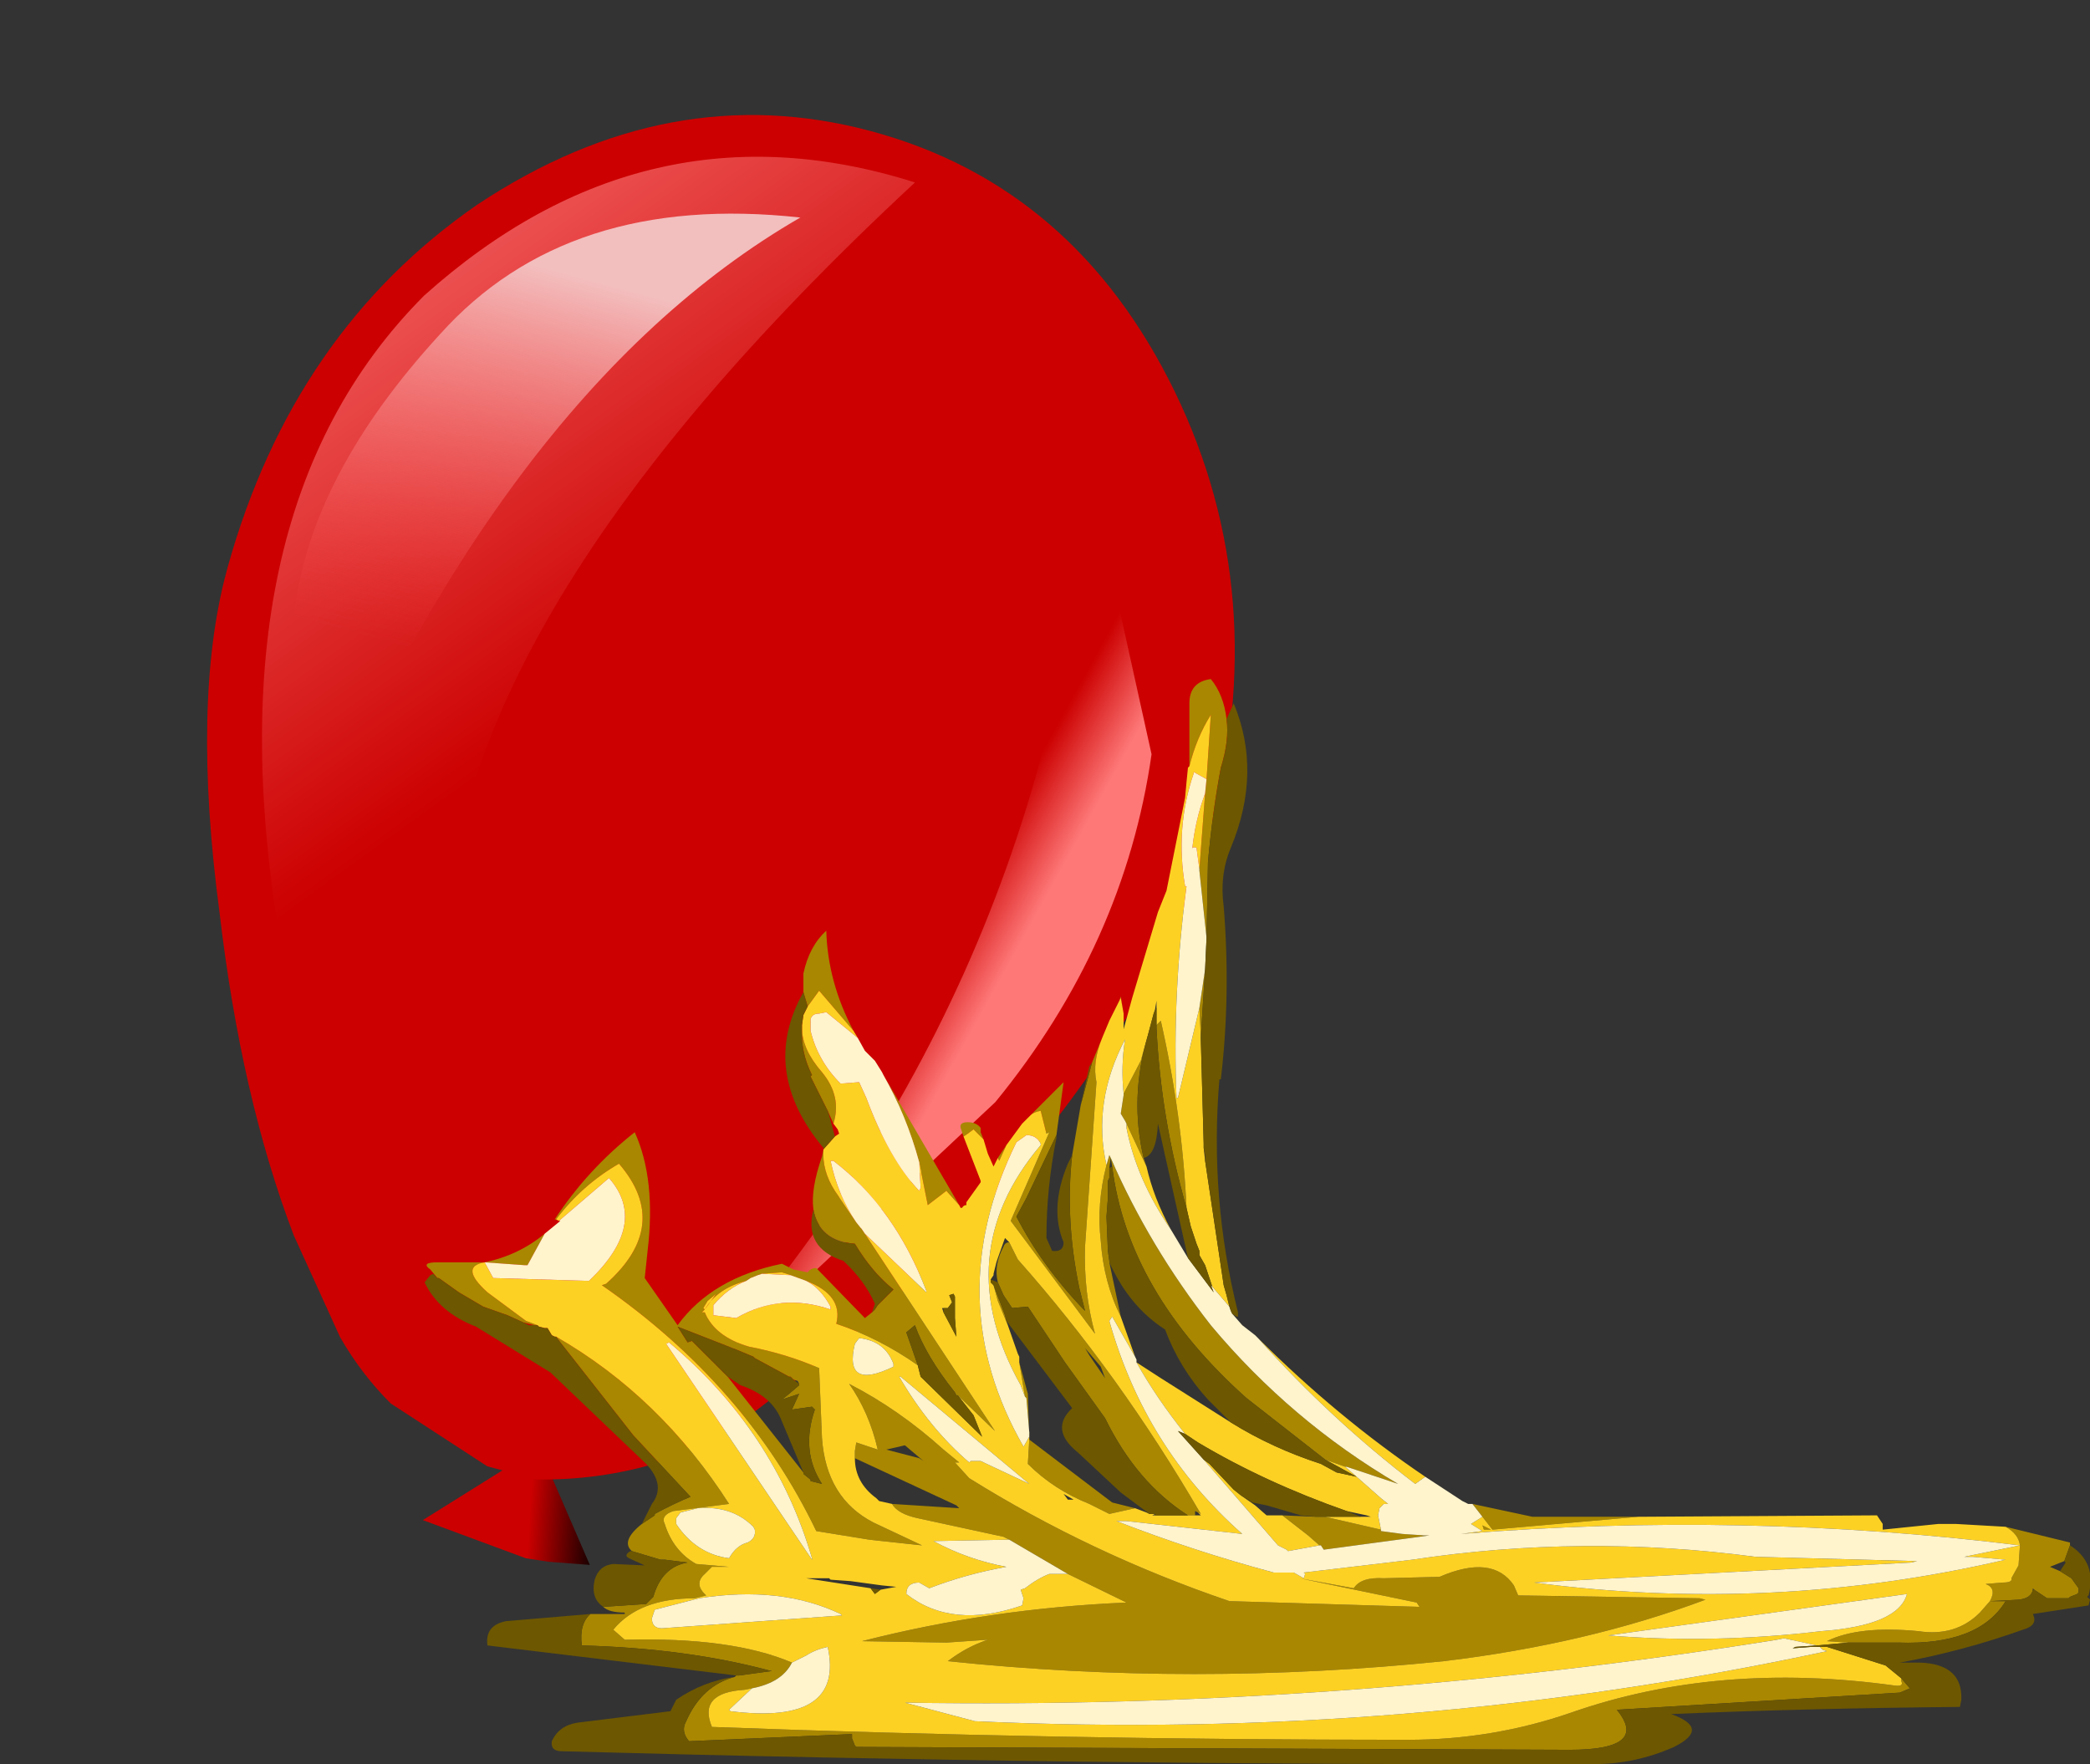 <?xml version="1.0" encoding="UTF-8" standalone="no"?>
<svg xmlns:xlink="http://www.w3.org/1999/xlink" height="61.7px" width="73.1px" xmlns="http://www.w3.org/2000/svg">
  <rect width="100%" height="100%" fill="#333333" stroke="none"/>
  <g transform="matrix(1.0, 0.0, 0.0, 1.0, 7.5, -2.9)">
    <use data-characterId="1717" height="28.9" transform="matrix(1.718, 0.461, -0.46, 1.719, 5.778, 2.875)" width="20.0" xlink:href="#sprite0"/>
    <use data-characterId="1939" height="37.95" transform="matrix(1.0, 0.0, 0.0, 1.0, 7.35, 26.65)" width="58.25" xlink:href="#shape1"/>
  </g>
  <defs>
    <g id="sprite0" transform="matrix(1.0, 0.0, 0.0, 1.0, 1.25, 1.25)">
      <use data-characterId="1716" height="28.9" transform="matrix(1.0, 0.0, 0.0, 1.0, -1.25, -1.25)" width="20.0" xlink:href="#shape0"/>
    </g>
    <g id="shape0" transform="matrix(1.0, 0.0, 0.0, 1.0, 1.25, 1.25)">
      <path d="M7.3 27.4 L8.7 25.9 7.9 25.65 10.35 25.65 10.05 25.75 9.55 25.9 9.55 25.95 10.7 27.4 9.9 27.55 9.45 27.6 7.3 27.4" fill="url(#gradient0)" fill-rule="evenodd" stroke="none"/>
      <path d="M0.35 16.9 Q-1.25 13.05 -1.25 10.4 L-1.25 10.3 Q-1.2 5.5 1.65 2.15 4.65 -1.25 8.75 -1.25 12.9 -1.25 15.85 2.15 18.75 5.5 18.75 10.3 L18.75 10.4 Q18.75 13.05 17.3 16.55 16.05 19.55 14.4 21.9 L12.9 23.85 11.5 25.1 Q10.45 25.75 9.25 26.05 L8.25 26.05 6.1 25.35 Q5.4 24.95 4.8 24.35 L3.4 22.65 Q1.7 20.3 0.35 16.9" fill="#cc0000" fill-rule="evenodd" stroke="none"/>
      <path d="M17.25 9.15 Q17.7 12.9 16.05 16.55 L11.45 23.95 Q16.55 14.45 14.65 4.15 L17.25 9.15" fill="url(#gradient1)" fill-rule="evenodd" stroke="none"/>
      <path d="M1.75 17.35 Q-1.95 9.45 1.1 4.15 4.3 -0.75 9.85 -0.5 2.9 10.55 5.0 17.0 L7.3 23.8 7.45 23.95 7.15 23.8 6.05 23.05 Q3.65 21.15 1.75 17.35" fill="url(#gradient2)" fill-rule="evenodd" stroke="none"/>
      <path d="M1.65 16.2 Q0.65 13.55 0.25 10.85 -0.15 8.15 1.6 4.8 3.3 1.45 7.85 0.75 2.95 5.65 1.65 16.2" fill="url(#gradient3)" fill-rule="evenodd" stroke="none"/>
    </g>
    <linearGradient gradientTransform="matrix(0.002, -3.0E-4, 2.0E-4, 0.001, 9.05, 26.65)" gradientUnits="userSpaceOnUse" id="gradient0" spreadMethod="pad" x1="-819.2" x2="819.2">
      <stop offset="0.569" stop-color="#cc0000"/>
      <stop offset="1.0" stop-color="#000000"/>
    </linearGradient>
    <linearGradient gradientTransform="matrix(-0.002, -5.0E-4, 0.003, -0.012, 15.8, 14.05)" gradientUnits="userSpaceOnUse" id="gradient1" spreadMethod="pad" x1="-819.2" x2="819.2">
      <stop offset="0.569" stop-color="#fe7878"/>
      <stop offset="1.0" stop-color="#cc0000"/>
    </linearGradient>
    <linearGradient gradientTransform="matrix(0.005, 0.004, -0.009, 0.011, -1.25, 11.85)" gradientUnits="userSpaceOnUse" id="gradient2" spreadMethod="pad" x1="-819.2" x2="819.2">
      <stop offset="0.024" stop-color="#f36161"/>
      <stop offset="1.0" stop-color="#cc0000"/>
    </linearGradient>
    <linearGradient gradientTransform="matrix(0.0, 0.005, -0.011, 0.0, 2.85, 6.85)" gradientUnits="userSpaceOnUse" id="gradient3" spreadMethod="pad" x1="-819.2" x2="819.2">
      <stop offset="0.031" stop-color="#f3bebe"/>
      <stop offset="1.0" stop-color="#fe4545" stop-opacity="0.0"/>
    </linearGradient>
    <g id="shape1" transform="matrix(1.0, 0.0, 0.0, 1.0, -7.35, -26.65)">
      <path d="M7.8 47.6 L7.55 47.3 Q7.2 47.05 7.8 47.05 L9.45 47.05 Q10.65 46.8 11.55 46.05 L10.95 47.15 10.85 47.15 9.45 47.05 Q8.55 47.2 9.55 48.1 L10.9 49.1 11.3 49.25 11.2 49.25 10.8 49.15 10.25 48.9 9.4 48.6 8.55 48.1 7.85 47.6 7.8 47.6 M11.95 45.55 L11.9 45.55 Q13.05 43.8 14.7 42.5 15.45 44.15 15.15 46.65 L15.05 47.6 16.2 49.25 Q17.4 47.6 19.85 47.1 L20.25 47.3 20.75 47.4 Q20.85 47.25 21.05 47.25 L22.75 49.0 23.0 48.8 23.1 48.7 23.2 48.55 23.75 48.0 Q23.0 47.4 22.4 46.4 21.15 46.3 20.95 45.2 20.85 44.5 21.25 43.35 L21.3 43.1 Q21.25 43.85 21.7 44.55 L22.45 45.65 22.65 45.9 22.75 46.05 27.3 52.95 26.0 51.7 25.95 51.7 25.9 51.6 Q24.9 50.35 24.5 49.25 L24.2 49.5 24.6 50.65 Q23.25 49.7 21.75 49.2 22.0 48.2 20.7 47.7 L20.15 47.5 19.85 47.4 19.15 47.45 19.0 47.5 18.75 47.6 18.6 47.7 Q17.6 47.95 17.15 48.7 L17.05 48.8 17.15 48.8 Q17.5 49.65 18.7 50.0 20.0 50.25 21.15 50.75 L21.25 53.2 Q21.4 55.3 23.05 56.15 L24.75 56.95 23.35 56.8 22.9 56.75 21.05 56.45 Q18.6 51.35 13.55 47.85 L13.7 47.8 Q16.0 45.75 14.15 43.6 12.85 44.35 11.95 45.55 M20.6 37.6 L20.6 37.55 20.6 36.95 Q20.8 36.0 21.4 35.45 21.45 37.25 22.35 38.95 L21.15 37.55 20.75 38.1 20.6 37.6 M23.4 40.5 L26.05 45.05 25.6 44.55 24.95 45.05 24.65 43.55 Q24.2 41.9 23.4 40.5 M26.1 45.15 L26.3 45.05 Q26.2 45.05 26.15 45.15 L26.1 45.15 M26.2 42.65 L26.1 42.35 Q26.05 42.15 26.35 42.15 26.65 42.15 26.8 42.35 L26.8 42.5 26.9 42.75 26.55 42.4 26.35 42.55 26.2 42.65 M27.4 43.4 L27.7 42.95 27.45 43.5 27.4 43.4 M28.25 42.2 L29.7 40.75 29.45 42.6 28.4 44.8 28.05 45.45 Q28.95 47.2 30.45 48.75 L30.25 47.95 Q29.75 45.55 30.0 43.3 L30.3 41.55 30.7 40.05 31.05 39.2 Q30.7 40.05 30.85 40.75 L30.45 46.5 Q30.4 48.1 30.8 49.55 L27.85 45.6 29.2 42.5 29.1 42.55 28.9 41.75 Q28.65 41.8 28.55 41.9 L28.25 42.2 M31.3 38.6 L31.55 38.1 31.5 38.2 31.3 38.6 M31.65 37.9 L31.7 37.75 31.8 38.35 31.7 37.8 31.65 37.9 M34.1 29.7 L34.1 27.5 Q34.1 26.75 34.85 26.65 35.3 27.2 35.4 28.05 35.5 28.8 35.2 29.75 34.9 31.35 34.75 33.05 L34.7 35.7 34.45 33.35 34.45 33.3 34.65 30.65 34.7 30.15 34.85 27.9 Q34.35 28.7 34.1 29.7 M44.0 55.5 L46.1 55.95 49.8 55.95 44.7 56.4 44.35 55.95 44.0 55.5 M62.65 56.3 L64.9 56.85 64.9 56.95 64.7 57.5 64.2 57.7 64.55 57.85 64.95 58.1 65.2 58.45 65.2 58.6 65.15 58.65 64.9 58.75 64.85 58.8 64.75 58.8 64.1 58.8 63.65 58.5 63.6 58.45 63.6 58.5 Q63.55 58.8 63.1 58.85 L62.1 58.9 62.4 58.9 62.65 58.9 Q61.7 60.45 58.9 60.35 L57.15 60.35 56.4 60.3 Q57.5 59.75 59.6 59.95 60.9 60.15 61.75 59.3 L62.1 58.9 Q62.35 58.45 61.95 58.3 L62.55 58.25 Q62.9 58.25 62.85 58.1 L63.1 57.65 63.15 56.95 Q63.1 56.55 62.65 56.3 M18.2 61.55 L18.25 61.5 18.35 61.5 19.45 61.35 19.5 61.35 Q16.55 60.55 12.85 60.45 12.75 59.7 13.15 59.35 L14.35 59.35 14.35 59.3 Q13.8 59.3 13.6 59.1 L15.1 59.0 15.35 58.75 Q15.65 57.7 16.55 57.55 L15.75 57.45 15.6 57.45 14.6 57.15 Q14.2 56.8 14.95 56.2 L15.25 56.0 15.4 55.9 15.4 55.85 Q16.05 55.5 16.65 55.25 L14.65 53.1 12.1 49.85 11.95 49.65 Q15.6 51.75 18.0 55.5 L16.05 55.75 Q15.6 55.9 15.75 56.2 16.05 57.15 16.85 57.6 L18.0 57.7 17.4 57.7 17.15 57.95 Q16.75 58.3 17.2 58.7 L16.8 58.8 Q14.85 58.8 13.95 59.9 L14.35 60.25 Q18.1 60.15 20.2 61.05 19.85 61.75 18.8 61.95 L18.55 62.0 Q16.9 62.1 17.4 63.3 29.45 63.75 41.75 63.75 44.7 63.75 47.45 62.8 52.6 61.0 58.75 61.85 59.1 61.9 59.0 61.7 L59.0 61.6 59.3 61.95 58.95 62.1 49.05 62.7 Q50.2 64.1 47.4 64.1 L22.45 64.0 22.4 63.95 22.3 63.7 22.3 63.55 16.6 63.8 Q16.3 63.45 16.5 63.1 17.05 61.85 18.2 61.55 M17.55 48.15 L17.25 48.4 17.1 48.65 17.15 48.7 17.55 48.15 M21.45 41.75 L20.85 40.55 20.9 40.5 Q20.5 39.7 20.55 38.85 20.55 39.6 21.25 40.4 21.95 41.25 21.65 42.2 L21.45 41.75 M34.65 36.8 L34.5 39.15 34.45 38.15 34.65 36.8 M28.35 51.75 L28.15 50.55 28.45 51.65 28.5 53.2 28.5 53.15 28.5 53.1 28.5 53.0 28.4 51.8 28.35 51.75 M27.75 49.25 L27.4 48.4 27.25 47.85 27.5 48.5 27.65 48.9 27.7 49.1 27.75 49.25 M27.8 46.35 L28.1 46.95 Q31.65 50.95 34.5 55.85 L34.4 55.8 34.3 55.75 34.3 55.9 34.05 55.9 Q32.25 54.75 31.15 52.5 L29.75 50.55 28.45 48.6 27.9 48.65 27.6 48.2 27.4 47.75 Q27.25 47.15 27.6 46.5 27.65 46.35 27.8 46.35 M32.2 55.65 L31.3 55.85 31.8 56.1 30.6 55.5 Q29.35 55.0 28.45 54.1 L28.5 53.25 31.4 55.45 32.2 55.65 M31.7 48.95 Q31.1 47.75 31.0 46.3 30.85 45.0 31.2 43.65 L31.3 43.3 31.35 43.4 Q32.7 46.5 34.85 49.25 37.65 52.6 41.4 54.8 L39.6 54.2 39.55 54.2 38.85 53.95 36.1 51.8 Q31.95 48.1 31.4 43.7 L31.35 43.4 31.3 43.75 31.3 44.0 31.3 44.1 31.25 44.2 31.25 44.35 31.25 44.6 31.25 44.8 31.2 45.45 31.25 46.65 31.3 47.0 31.3 47.05 31.7 48.95 M31.8 41.15 L32.4 40.0 32.65 39.1 Q32.0 41.3 32.5 43.4 L32.6 43.7 31.9 42.2 31.85 42.1 31.7 41.85 31.8 41.2 31.8 41.15 M32.95 38.75 L33.1 38.6 Q33.85 41.9 34.0 45.15 33.1 42.0 32.95 38.85 L32.95 38.75 M37.35 55.9 L38.55 55.95 38.85 55.95 40.8 56.4 40.8 56.45 41.55 56.55 42.3 56.6 42.5 56.6 42.15 56.65 38.8 57.1 38.7 56.95 38.65 56.95 38.25 56.6 37.35 55.9 M31.15 51.1 L31.0 50.7 30.45 50.05 30.6 50.3 31.15 51.1 M22.4 53.9 L22.4 53.65 22.45 53.35 23.2 53.6 Q22.9 52.3 22.2 51.3 23.95 52.2 25.5 53.6 L26.05 54.05 25.9 54.05 26.4 54.6 Q30.65 57.25 35.5 58.9 L42.15 59.1 42.05 58.95 37.95 58.1 39.85 58.45 Q40.1 58.05 40.9 58.1 L42.85 58.05 Q44.7 57.25 45.45 58.35 L45.6 58.7 51.95 58.8 52.15 58.85 Q48.0 60.4 43.0 61.0 34.25 61.9 25.65 61.0 26.3 60.5 27.05 60.25 L25.6 60.35 22.65 60.3 Q27.15 59.15 31.9 58.95 L29.85 57.95 27.8 56.75 27.6 56.65 24.6 56.0 Q23.9 55.85 23.7 55.5 L26.05 55.65 25.95 55.55 22.4 53.9 M20.25 51.15 L20.15 51.05 20.1 51.05 18.9 50.4 18.85 50.35 18.25 50.1 16.2 49.3 16.55 49.85 16.7 49.8 17.95 51.05 20.6 54.4 20.6 54.45 20.85 54.65 20.85 54.7 21.25 54.8 Q20.5 53.65 21.0 52.2 L20.9 52.1 20.2 52.2 20.45 51.65 19.85 51.85 20.1 51.65 20.45 51.35 20.45 51.3 20.4 51.2 20.25 51.15 M24.8 54.0 L24.15 53.45 23.5 53.6 24.65 53.9 24.8 54.0 M44.65 56.4 L44.4 56.4 44.35 56.25 44.65 56.4" fill="#a98701" fill-rule="evenodd" stroke="none"/>
      <path d="M12.05 45.6 L11.95 45.55 Q12.85 44.35 14.15 43.6 16.0 45.75 13.7 47.8 L13.55 47.85 Q18.6 51.35 21.05 56.45 L22.9 56.75 23.35 56.8 24.75 56.95 23.05 56.15 Q21.4 55.3 21.25 53.2 L21.15 50.75 Q20.0 50.25 18.7 50.0 17.5 49.65 17.15 48.8 L17.05 48.8 17.15 48.7 Q17.6 47.95 18.6 47.7 17.95 47.95 17.45 48.55 L17.45 48.9 18.25 49.0 Q19.8 48.1 21.55 48.7 L21.55 48.6 Q21.2 47.95 20.7 47.7 22.0 48.2 21.75 49.2 23.25 49.7 24.6 50.65 L24.7 51.05 26.85 53.15 26.55 52.4 26.0 51.7 27.3 52.95 22.75 46.05 24.9 48.1 24.9 48.05 Q23.8 45.15 21.65 43.5 L21.55 43.5 Q21.8 44.7 22.45 45.65 L21.7 44.55 Q21.25 43.85 21.3 43.1 L21.7 42.65 21.85 42.55 21.8 42.4 21.65 42.2 Q21.95 41.25 21.25 40.4 20.55 39.6 20.55 38.85 L20.55 38.75 20.6 38.4 20.75 38.1 21.15 37.55 22.35 38.95 22.5 39.2 21.4 38.3 21.15 38.35 Q20.9 38.35 20.85 38.55 L20.85 38.95 Q21.1 40.0 21.9 40.8 L22.55 40.75 22.8 41.3 Q23.6 43.45 24.65 44.55 L24.7 44.45 24.65 43.55 24.95 45.05 25.6 44.55 26.05 45.05 26.1 45.15 26.15 45.15 Q26.2 45.05 26.3 45.05 L26.3 44.95 26.8 44.25 26.8 44.2 26.2 42.65 26.35 42.55 26.55 42.4 26.9 42.75 27.05 43.25 27.25 43.7 27.4 43.4 27.45 43.5 27.7 42.95 28.25 42.2 28.55 41.9 Q28.65 41.8 28.9 41.75 L29.1 42.55 29.2 42.5 27.85 45.6 30.8 49.55 Q30.4 48.1 30.45 46.5 L30.85 40.75 Q30.7 40.05 31.05 39.2 L31.3 38.6 31.5 38.2 31.55 38.1 31.65 37.9 31.7 37.8 31.8 38.35 31.8 38.9 32.1 37.8 33.0 34.8 33.3 34.05 33.95 30.8 34.0 30.25 34.05 29.75 34.1 29.7 Q34.35 28.7 34.85 27.9 L34.7 30.15 34.25 29.9 34.25 29.95 Q33.6 31.85 33.95 33.9 L34.0 33.9 Q33.5 37.65 33.65 41.3 L33.7 41.3 34.45 38.15 34.5 39.15 34.5 39.25 34.6 42.9 34.6 43.05 34.65 43.5 35.3 47.85 35.4 48.2 35.5 48.6 34.9 47.9 34.65 47.15 34.45 46.8 34.45 46.65 34.35 46.4 34.15 45.8 34.0 45.15 Q33.85 41.9 33.1 38.6 L32.95 38.75 32.95 38.15 32.95 37.9 32.9 38.2 32.85 38.35 32.65 39.1 32.4 40.0 31.8 41.15 Q31.7 40.2 31.85 39.25 30.7 41.45 31.2 43.65 30.85 45.0 31.0 46.3 31.1 47.75 31.7 48.95 L32.2 50.35 31.4 48.95 31.3 49.1 Q32.55 53.55 35.95 56.55 L31.9 56.1 31.8 56.1 31.3 55.85 32.2 55.65 32.6 55.8 32.7 55.85 32.9 55.85 32.8 55.9 32.9 55.9 34.05 55.9 34.3 55.9 34.5 55.9 34.4 55.8 34.5 55.85 Q31.65 50.95 28.1 46.95 L27.8 46.35 27.65 46.2 27.4 46.9 27.35 47.05 27.25 47.45 27.25 47.5 27.15 47.65 27.15 47.75 27.25 47.85 27.4 48.4 27.75 49.25 28.1 50.25 28.15 50.35 28.15 50.55 28.35 51.75 28.2 51.35 Q25.65 46.8 28.9 42.95 L28.9 42.9 Q28.75 42.6 28.4 42.6 L28.05 42.85 Q25.35 48.35 28.3 53.5 L28.5 53.15 28.5 53.2 28.5 53.25 28.45 54.1 Q29.35 55.0 30.6 55.5 L31.8 56.1 31.55 56.1 Q34.25 57.15 37.05 57.9 L37.75 57.9 38.1 58.1 38.15 57.95 38.1 57.9 41.9 57.45 Q47.85 56.55 53.9 57.35 L59.55 57.5 59.35 57.55 46.15 58.25 Q54.5 59.35 62.65 57.45 L61.5 57.35 61.2 57.35 63.15 56.95 63.1 57.65 62.85 58.1 Q62.9 58.25 62.55 58.25 L61.95 58.3 Q62.35 58.45 62.1 58.9 L61.75 59.3 Q60.9 60.15 59.6 59.95 57.5 59.75 56.4 60.3 L57.15 60.35 56.05 60.45 54.9 60.2 54.65 60.25 Q39.4 62.7 24.15 62.45 L26.6 63.1 Q41.75 63.8 56.4 60.65 L56.25 60.6 56.15 60.5 56.4 60.5 58.45 61.15 59.0 61.6 59.0 61.7 Q59.1 61.9 58.75 61.85 52.6 61.0 47.45 62.8 44.7 63.75 41.75 63.75 29.45 63.75 17.4 63.3 16.9 62.1 18.55 62.0 L18.8 61.95 18.0 62.7 18.05 62.75 Q22.05 63.25 21.45 60.5 21.0 60.6 20.7 60.8 L20.2 61.05 Q18.1 60.15 14.35 60.25 L13.95 59.9 Q14.85 58.8 16.8 58.8 L17.2 58.7 Q16.75 58.3 17.15 57.95 L17.4 57.7 18.0 57.7 16.85 57.6 Q16.05 57.15 15.75 56.2 15.6 55.9 16.05 55.75 L18.0 55.5 Q15.6 51.75 11.95 49.65 L11.9 49.65 11.8 49.6 11.65 49.35 11.55 49.35 11.35 49.3 11.3 49.25 10.9 49.1 9.55 48.1 Q8.55 47.2 9.45 47.05 L9.75 47.6 13.1 47.7 Q15.2 45.7 13.8 44.1 L12.05 45.6 M36.5 49.7 Q39.25 52.45 42.35 54.55 L42.0 54.8 Q39.05 52.55 36.5 49.7 M49.8 55.95 L58.15 55.9 58.35 56.2 58.35 56.4 60.3 56.2 60.45 56.2 60.9 56.2 62.65 56.3 Q63.1 56.55 63.15 56.95 53.45 55.75 43.6 56.55 L44.35 56.45 43.95 56.2 44.35 55.95 44.7 56.4 49.8 55.95 M17.55 48.15 L17.15 48.7 17.1 48.65 17.25 48.4 17.55 48.15 M19.15 47.45 L19.85 47.4 20.15 47.5 19.15 47.45 M34.65 30.65 L34.45 33.3 34.35 32.55 Q34.2 32.5 34.2 32.6 34.3 31.6 34.65 30.65 M25.5 48.8 L25.95 49.65 25.9 49.0 25.9 48.25 25.85 48.15 25.7 48.2 25.8 48.45 25.65 48.65 25.5 48.65 25.45 48.65 25.5 48.8 M33.45 45.9 Q32.25 44.15 31.9 42.35 L31.9 42.2 32.6 43.7 Q32.85 44.8 33.45 45.9 M35.55 52.65 Q37.0 53.55 38.7 54.1 L39.25 54.4 39.95 54.55 38.85 53.95 39.55 54.2 39.95 54.55 40.8 55.3 41.05 55.5 40.9 55.5 40.75 55.65 40.7 55.9 40.8 56.4 38.85 55.95 40.1 55.95 40.45 55.95 40.3 55.9 39.6 55.75 Q36.75 54.75 34.4 53.35 L33.95 53.05 Q32.95 51.8 32.25 50.55 L33.1 51.1 35.55 52.65 M35.9 55.2 L36.4 55.55 36.8 55.9 37.35 55.9 38.25 56.6 38.65 56.95 37.55 57.15 37.5 57.1 37.2 56.95 34.6 53.95 34.8 54.1 35.65 55.0 35.9 55.2 M29.85 57.95 L31.9 58.95 Q27.15 59.15 22.65 60.3 L25.6 60.35 27.05 60.25 Q26.3 60.5 25.65 61.0 34.25 61.9 43.0 61.0 48.0 60.4 52.15 58.85 L51.95 58.8 45.6 58.7 45.45 58.35 Q44.7 57.25 42.85 58.05 L40.9 58.1 Q40.1 58.05 39.85 58.45 L37.95 58.1 42.05 58.95 42.15 59.1 35.5 58.9 Q30.65 57.25 26.4 54.6 L25.9 54.05 26.05 54.05 25.5 53.6 Q23.95 52.2 22.2 51.3 22.9 52.3 23.2 53.6 L22.45 53.35 22.4 53.65 22.4 53.9 Q22.4 54.75 23.15 55.3 L23.25 55.4 23.7 55.5 Q23.9 55.85 24.6 56.0 L27.6 56.65 27.8 56.75 25.15 56.8 Q26.35 57.45 27.7 57.7 26.3 57.95 25.0 58.45 L24.65 58.25 Q24.2 58.25 24.2 58.65 25.8 59.9 28.25 59.05 L28.3 58.8 28.2 58.5 28.35 58.45 Q28.8 58.1 29.2 57.95 L29.25 57.95 29.85 57.95 M26.4 54.05 L26.45 54.0 26.8 54.0 28.5 54.8 24.0 51.05 23.95 51.05 Q25.0 52.85 26.4 54.05 M29.7 55.15 L29.85 55.35 30.05 55.35 29.7 55.15 M23.75 50.7 L23.75 50.6 Q23.45 49.8 22.55 49.7 L22.4 49.9 Q22.0 51.55 23.75 50.7 M23.3 58.5 L23.85 58.4 23.35 58.35 22.25 58.2 21.55 58.15 21.5 58.1 20.85 58.1 20.7 58.1 22.95 58.45 23.1 58.65 23.3 58.5 M21.95 59.4 L21.9 59.35 Q19.8 58.35 16.95 58.8 L15.4 59.2 15.35 59.35 15.3 59.5 Q15.3 59.85 15.65 59.85 L21.95 59.4 M20.9 57.45 L20.9 57.4 Q19.6 52.95 15.9 49.85 L15.8 49.9 20.9 57.45 M18.65 56.85 Q18.95 56.7 18.9 56.4 L18.85 56.3 Q18.1 55.55 16.9 55.65 L16.3 55.8 16.15 56.0 16.15 56.2 Q16.85 57.25 18.0 57.4 18.25 56.95 18.65 56.85 M56.2 59.95 Q58.9 59.75 59.2 58.65 L48.75 60.1 Q52.4 60.4 56.2 59.95 M44.65 56.4 L44.35 56.25 44.4 56.4 44.65 56.4" fill="#fdd124" fill-rule="evenodd" stroke="none"/>
      <path d="M11.55 46.05 L12.1 45.6 12.05 45.6 13.8 44.1 Q15.2 45.7 13.1 47.7 L9.75 47.6 9.45 47.05 10.85 47.15 10.95 47.15 11.55 46.05 M22.5 39.2 L22.75 39.65 23.1 40.0 23.35 40.4 23.4 40.5 Q24.2 41.9 24.65 43.55 L24.7 44.45 24.65 44.55 Q23.6 43.45 22.8 41.3 L22.55 40.75 21.9 40.8 Q21.1 40.0 20.85 38.95 L20.85 38.55 Q20.9 38.35 21.15 38.35 L21.4 38.3 22.5 39.2 M35.6 48.85 L35.95 49.25 36.4 49.6 36.5 49.7 Q39.05 52.55 42.0 54.8 L42.35 54.55 43.65 55.4 43.85 55.5 44.0 55.5 44.35 55.95 43.95 56.2 44.35 56.45 43.6 56.55 Q53.45 55.75 63.15 56.95 L61.2 57.35 61.5 57.35 62.65 57.45 Q54.5 59.35 46.15 58.25 L59.35 57.55 59.55 57.5 53.9 57.35 Q47.85 56.55 41.9 57.45 L38.1 57.9 38.15 57.95 38.1 58.1 37.75 57.9 37.05 57.9 Q34.25 57.15 31.55 56.1 L31.8 56.1 31.9 56.1 35.95 56.55 Q32.55 53.55 31.3 49.1 L31.4 48.95 32.2 50.35 32.25 50.45 32.25 50.55 Q32.95 51.8 33.95 53.05 L33.7 52.95 34.6 53.95 37.2 56.95 37.5 57.1 37.55 57.15 38.65 56.95 38.7 56.95 38.8 57.1 42.15 56.65 42.5 56.6 42.3 56.6 41.55 56.55 40.8 56.45 40.8 56.4 40.7 55.9 40.75 55.65 40.9 55.5 41.05 55.5 40.8 55.3 39.95 54.55 39.55 54.2 39.6 54.2 41.4 54.8 Q37.65 52.6 34.85 49.25 32.7 46.5 31.35 43.4 L31.3 43.3 31.2 43.65 Q30.7 41.45 31.85 39.25 31.7 40.2 31.8 41.15 L31.8 41.2 31.7 41.85 31.85 42.1 31.9 42.2 31.9 42.35 Q32.25 44.15 33.45 45.9 L34.05 46.9 34.95 48.1 34.85 47.85 34.9 47.9 35.5 48.6 35.55 48.75 35.6 48.85 M20.7 47.7 Q21.2 47.95 21.55 48.6 L21.55 48.7 Q19.8 48.1 18.25 49.0 L17.45 48.9 17.45 48.55 Q17.95 47.95 18.6 47.7 L18.75 47.6 19.0 47.5 19.15 47.45 20.15 47.5 20.7 47.7 M22.75 46.05 L22.65 45.9 22.45 45.65 Q21.8 44.7 21.55 43.5 L21.65 43.5 Q23.8 45.15 24.9 48.05 L24.9 48.1 22.75 46.05 M34.45 38.15 L33.7 41.3 33.65 41.3 Q33.5 37.65 34.0 33.9 L33.95 33.9 Q33.6 31.85 34.25 29.95 L34.25 29.9 34.7 30.15 34.65 30.65 Q34.3 31.6 34.2 32.6 34.2 32.5 34.35 32.55 L34.45 33.3 34.45 33.35 34.7 35.7 34.65 36.8 34.45 38.15 M28.5 53.15 L28.3 53.5 Q25.35 48.35 28.05 42.85 L28.4 42.6 Q28.75 42.6 28.9 42.9 L28.9 42.95 Q25.65 46.8 28.2 51.35 L28.35 51.75 28.4 51.8 28.5 53.0 28.5 53.1 28.5 53.15 M27.8 56.75 L29.85 57.95 29.25 57.95 29.2 57.95 Q28.8 58.1 28.35 58.45 L28.2 58.5 28.3 58.8 28.25 59.05 Q25.8 59.9 24.2 58.65 24.2 58.25 24.65 58.25 L25.0 58.45 Q26.3 57.95 27.7 57.7 26.35 57.45 25.15 56.8 L27.8 56.75 M26.4 54.05 Q25.0 52.85 23.95 51.05 L24.0 51.05 28.5 54.8 26.8 54.0 26.45 54.0 26.4 54.05 M23.75 50.7 Q22.0 51.55 22.4 49.9 L22.55 49.7 Q23.45 49.8 23.75 50.6 L23.75 50.7 M20.9 57.45 L15.8 49.9 15.9 49.85 Q19.6 52.95 20.9 57.4 L20.9 57.45 M21.95 59.4 L15.65 59.85 Q15.3 59.85 15.3 59.5 L15.35 59.35 15.4 59.2 16.95 58.8 Q19.8 58.35 21.9 59.35 L21.95 59.4 M20.2 61.05 L20.7 60.8 Q21.0 60.6 21.45 60.5 22.05 63.25 18.05 62.75 L18.0 62.7 18.8 61.95 Q19.85 61.75 20.2 61.05 M56.15 60.5 L56.25 60.6 56.4 60.65 Q41.75 63.8 26.6 63.1 L24.15 62.45 Q39.4 62.7 54.65 60.25 L54.9 60.2 56.05 60.45 55.3 60.5 55.2 60.55 55.85 60.5 56.15 60.5 M18.65 56.85 Q18.25 56.95 18.0 57.4 16.85 57.25 16.15 56.2 L16.15 56.0 16.3 55.8 16.9 55.65 Q18.1 55.55 18.85 56.3 L18.9 56.4 Q18.95 56.7 18.65 56.85 M56.2 59.95 Q52.4 60.4 48.75 60.1 L59.2 58.65 Q58.9 59.75 56.2 59.95" fill="#fff4cc" fill-rule="evenodd" stroke="none"/>
      <path d="M14.95 56.2 L15.3 55.5 Q15.8 54.85 15.1 54.1 L11.75 50.9 9.15 49.3 Q7.85 48.8 7.35 47.75 L7.55 47.5 7.65 47.45 7.8 47.6 7.85 47.6 8.55 48.1 9.4 48.6 10.25 48.9 10.8 49.15 11.0 49.25 11.1 49.25 11.2 49.25 11.3 49.25 11.35 49.3 11.55 49.35 11.65 49.35 11.8 49.6 11.9 49.65 11.95 49.65 12.1 49.85 14.65 53.1 16.65 55.25 Q16.05 55.5 15.4 55.85 L15.4 55.9 15.25 56.0 14.95 56.2 M23.0 48.8 L23.1 48.5 Q22.75 47.7 22.0 47.0 20.6 46.55 20.95 45.2 21.15 46.3 22.4 46.4 23.0 47.4 23.75 48.0 L23.2 48.55 23.1 48.7 23.0 48.8 M21.3 43.1 L21.3 43.05 Q19.05 40.35 20.6 37.6 L20.75 38.1 20.6 38.4 20.55 38.75 20.55 38.85 Q20.5 39.7 20.9 40.5 L20.85 40.55 21.45 41.75 21.5 41.9 21.7 42.65 21.3 43.1 M29.45 42.6 L29.45 42.7 Q29.1 44.45 29.1 46.2 L29.3 46.65 Q29.7 46.7 29.7 46.35 29.2 45.15 29.85 43.6 L30.0 43.3 Q29.75 45.55 30.25 47.95 L30.45 48.75 Q28.95 47.2 28.05 45.45 L28.4 44.8 29.45 42.6 M30.3 41.55 L30.6 40.2 30.7 40.05 30.3 41.55 M35.4 28.05 L35.65 27.5 Q36.65 29.9 35.55 32.55 35.15 33.5 35.3 34.6 35.55 37.7 35.2 40.65 L35.15 40.65 Q34.8 44.8 35.8 48.8 L35.8 48.95 35.75 48.95 35.6 48.85 35.55 48.75 35.5 48.6 35.4 48.2 35.3 47.85 34.65 43.5 34.65 43.3 34.6 43.05 34.6 42.9 34.5 39.25 34.5 39.15 34.65 36.8 34.7 35.7 34.75 33.05 Q34.9 31.35 35.2 29.75 35.5 28.8 35.4 28.05 M64.9 56.95 Q65.85 57.55 65.55 58.7 L65.5 58.75 65.6 58.85 65.55 59.05 63.6 59.35 Q63.8 59.75 63.25 59.9 61.15 60.65 58.95 61.05 L59.65 61.05 Q61.15 61.1 61.1 62.35 L61.05 62.6 Q55.65 62.65 50.95 62.85 52.35 63.35 51.05 64.0 49.7 64.6 48.25 64.6 30.2 64.65 12.15 64.15 11.75 64.15 11.8 63.8 12.05 63.25 12.7 63.15 L15.95 62.75 16.15 62.35 Q17.1 61.7 18.2 61.55 17.05 61.85 16.5 63.1 16.3 63.45 16.6 63.8 L22.3 63.55 22.3 63.7 22.4 63.95 22.45 64.0 47.4 64.1 Q50.2 64.1 49.05 62.7 L58.95 62.1 59.3 61.95 59.0 61.6 58.45 61.15 56.4 60.5 56.15 60.5 55.85 60.5 55.2 60.55 55.3 60.5 56.05 60.45 57.15 60.35 58.9 60.35 Q61.7 60.45 62.65 58.9 L62.4 58.9 62.1 58.9 63.1 58.85 Q63.55 58.8 63.6 58.5 L63.65 58.5 64.1 58.8 64.75 58.8 64.85 58.8 64.9 58.75 65.15 58.65 65.2 58.6 65.2 58.45 64.95 58.1 64.55 57.85 64.75 57.55 64.7 57.5 64.9 56.95 M18.25 61.5 L9.55 60.45 Q9.45 59.75 10.2 59.6 L13.15 59.35 Q12.75 59.7 12.85 60.45 16.55 60.55 19.5 61.35 L19.45 61.35 18.35 61.5 18.25 61.5 M13.6 59.1 Q13.15 58.8 13.3 58.15 13.45 57.65 13.95 57.6 L15.05 57.65 14.5 57.4 Q14.3 57.3 14.55 57.15 L14.6 57.15 15.6 57.45 15.75 57.45 16.55 57.55 Q15.65 57.7 15.35 58.75 L15.1 59.0 13.6 59.1 M24.6 50.65 L24.2 49.5 24.5 49.25 Q24.9 50.35 25.9 51.6 L25.95 51.7 26.0 51.7 26.55 52.4 26.85 53.15 24.7 51.05 24.6 50.65 M27.25 47.85 L27.15 47.75 27.15 47.65 27.4 47.75 27.6 48.2 27.9 48.65 28.45 48.6 29.75 50.55 31.15 52.5 Q32.25 54.75 34.05 55.9 L32.9 55.9 32.9 55.85 32.7 55.85 31.7 55.1 30.2 53.7 Q29.2 52.9 30.0 52.15 L27.7 49.1 27.65 48.9 27.5 48.5 27.25 47.85 M32.65 39.1 L32.85 38.35 32.95 38.15 32.95 38.75 32.95 38.85 Q33.1 42.0 34.0 45.15 L34.15 45.8 34.35 46.4 34.45 46.65 34.45 46.8 34.65 47.15 34.9 47.9 34.85 47.85 34.95 48.1 34.05 46.9 33.0 42.2 Q32.95 43.3 32.5 43.4 32.0 41.3 32.65 39.1 M25.5 48.65 L25.65 48.65 25.8 48.45 25.7 48.2 25.85 48.15 25.9 48.25 25.9 49.0 25.95 49.65 25.5 48.8 25.5 48.65 M31.3 43.75 L31.4 43.7 Q31.95 48.1 36.1 51.8 L38.85 53.95 39.95 54.55 39.25 54.4 38.7 54.1 Q37.0 53.55 35.55 52.65 L34.75 51.85 Q33.75 50.75 33.25 49.4 32.0 48.6 31.3 47.05 L31.3 47.0 31.25 46.65 31.2 45.45 31.25 44.8 31.25 44.6 31.25 44.35 31.25 44.2 31.3 44.1 31.3 44.0 31.3 43.75 M38.55 55.95 L38.0 55.9 36.8 55.55 36.3 55.45 35.9 55.2 35.65 55.0 34.8 54.1 34.6 53.95 33.7 52.95 33.95 53.05 34.4 53.35 Q36.75 54.75 39.6 55.75 L40.1 55.95 38.85 55.95 38.55 55.95 M20.25 51.15 L20.45 51.3 20.45 51.35 20.1 51.65 19.85 51.85 20.45 51.65 20.2 52.2 20.9 52.1 21.0 52.2 Q20.5 53.65 21.25 54.8 L20.85 54.7 20.85 54.65 20.6 54.45 20.6 54.4 19.8 52.5 Q19.45 51.7 18.4 51.35 L17.95 51.05 16.7 49.8 16.55 49.85 16.2 49.3 18.25 50.1 18.85 50.35 18.9 50.4 20.1 51.05 20.15 51.05 20.25 51.15 M22.95 58.45 L23.3 58.5 23.1 58.65 22.95 58.45" fill="#6d5701" fill-rule="evenodd" stroke="none"/>
    </g>
  </defs>
</svg>
